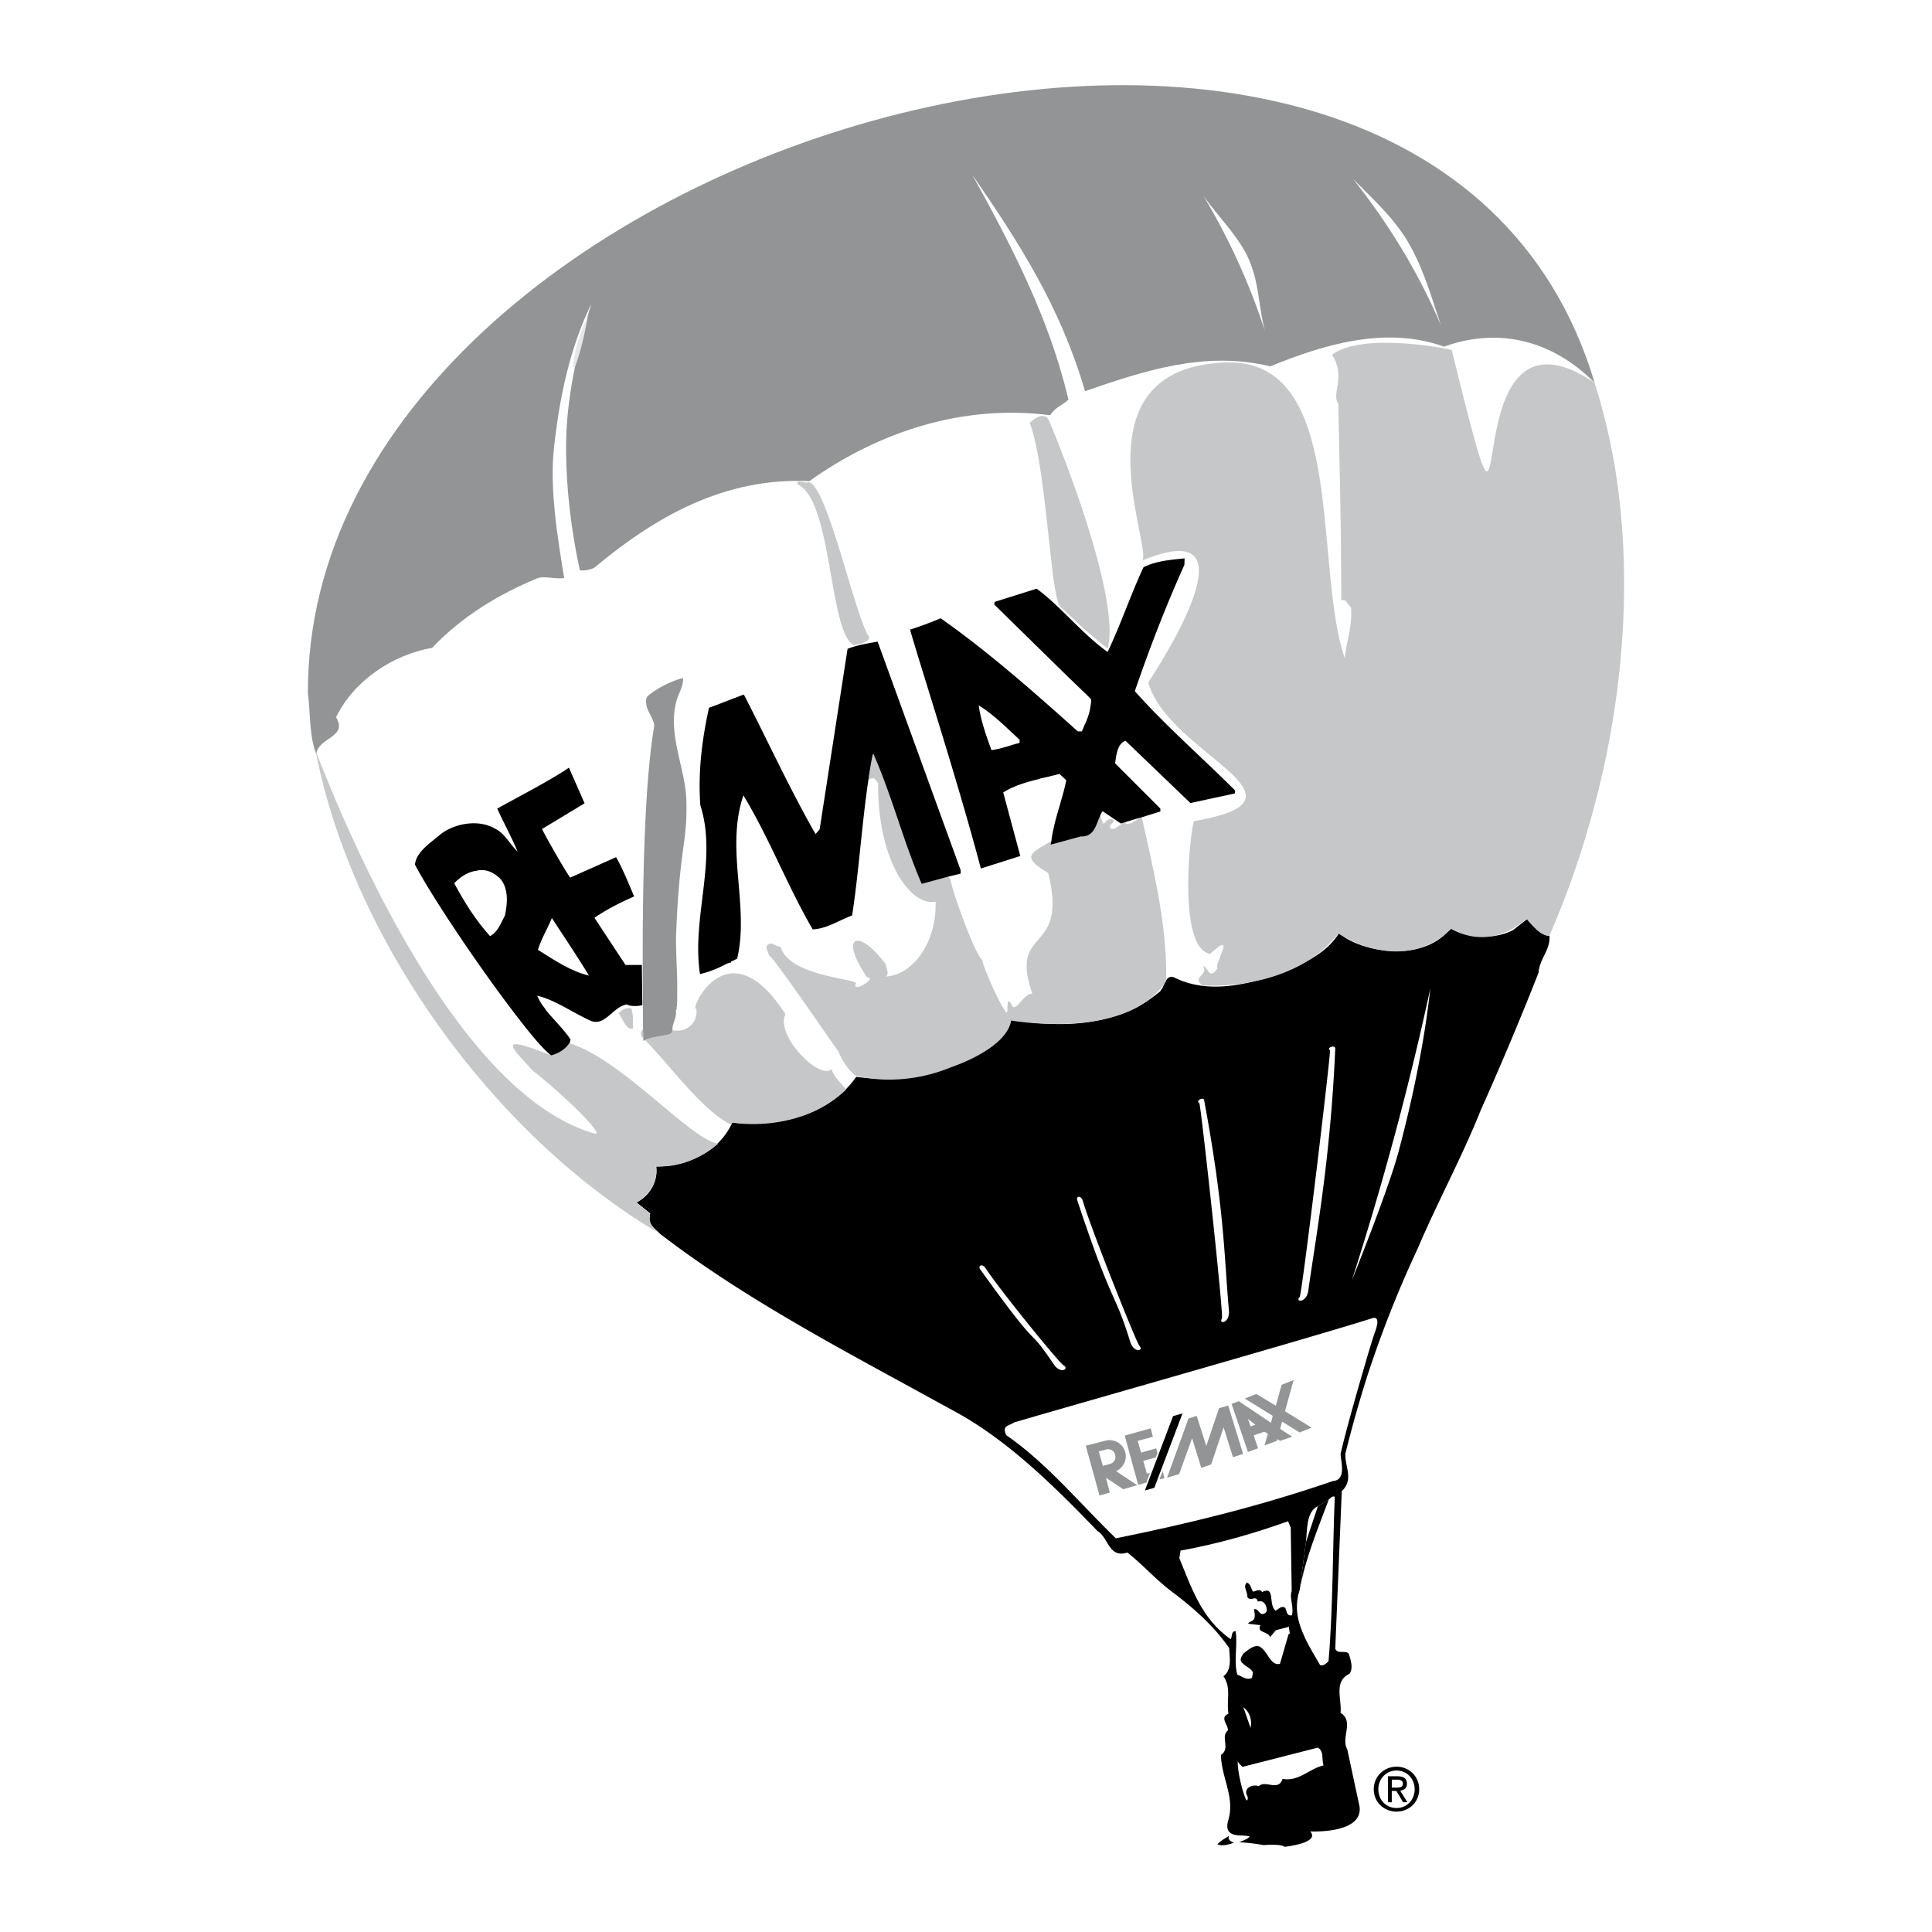<svg xmlns="http://www.w3.org/2000/svg" width="2500" height="2500" viewBox="0 0 192.756 192.756"><path fill-rule="evenodd" clip-rule="evenodd" fill="#fff" d="M0 0h192.756v192.756H0V0z"/><path d="M154.582 93.372c-.984-.048-1.68-1.081-2.184-1.704l-1.439 1.128c-1.777.936-4.49.864-6.242-.168-2.881 3.648-9.289 2.208-11.113.456-1.129 1.848-3.193 2.88-5.018 3.696-3.434 1.297-7.801 2.568-11.426.744-.984-.383-.912 1.129-1.609 1.537-5.641 4.729-14.113 2.641-14.689 2.713-.24 1.416-1.777 2.52-2.93 3.264-3.744 1.705-6.385 3.193-12.506 2.4-2.76 3.914-7.753 5.018-12.362 4.561-1.344 2.977-4.513 4.346-7.585 4.395.168 1.559-.696 2.928-1.968 3.576.432.359.912.719 1.368 1.104-.408.961.48 1.512.913 1.969.048.047.096.072.144.119 6.961 5.354 15.099 9.891 23.021 14.211a5060.65 5060.65 0 0 1 6.841 3.746c5.04 2.879 9.458 7.225 13.706 11.641 1.105.648 1.105 2.736 2.977 2.137 1.633 1.297 2.713 2.592 4.418 3.889 2.135 1.609 4.176 3.385 5.736 5.641.049.938.287 2.209-.576 2.809.816 1.178.287 2.354.504 3.746-.912.383-.023 1.08-.049 1.656-.791.646.289 1.799-.695 2.447.023 2.232 1.393 4.178.744 6.457-.191.672-.359 1.633 1.416 1.584.24.025.457.049.697.072-.025.121-.266.312-1.057.602 0 0 1.176.047 2.447.287 0 0 1.729-.145 2.09.168 0 0 3.6-.359 2.568-1.535 0 0 5.281.287 4.92-2.473l-1.225-5.713c-.672-1.152.721-2.762-.672-3.65.145-1.344-.719-3.119.889-3.889.408-.576.121-1.344-.049-1.967-.311-.457-1.104.07-1.367-.529l.648-15.723c1.225-1.176.312-2.4.359-3.744a123.816 123.816 0 0 1 2.16-7.658 111.008 111.008 0 0 1 5.041-12.77c1.992-4.682 4.465-9.219 6.289-13.803a326.732 326.732 0 0 0 5.785-13.754c.072-1.347 1.225-2.332 1.08-3.675z" fill-rule="evenodd" clip-rule="evenodd"/><path d="M116.896 158.303c-1.105-1.127-2.018-1.824-2.762-3.168 2.088-.863 2.113 2.041 3.17 3.168h-.408z" fill-rule="evenodd" clip-rule="evenodd"/><path d="M116.008 154.943c1.465-.121 1.152 1.656 1.703 2.473-.6-.48-1.775-1.488-1.703-2.473z" fill-rule="evenodd" clip-rule="evenodd"/><path d="M123.449 167.088c-.385-1.318.047-2.928-.168-4.344-.48-.023-.312.576-.504.793-2.93-2.041-3.914-5.186-5.113-8.066l.119-.768c3.697-.672 7.25-1.682 10.73-2.93l.264.648.096 6.314c-.264.646.24 1.535.025 2.424-.84.145-.264-1.057-1.129-.793l-.504.336c-.768-.623.023-2.52-1.344-1.871-.24-.361-.576-.096-.889-.025-.24-.287-.217-.768-.625-.912-.455.408.098.912.025 1.393.287.625.887-.24 1.057.504.574-.168.84.289.887.744.072.24-.096.408-.312.48-.455.145-.504-.6-.959-.455.336 1.439-.432 1.031-.576 1.439l1.225.145c-.434.791.814.6.959 1.199l.576-.695 1.201-.312.096-.047.096.695-.119.049-.865 2.975c-.984.193-1.152-1.199-2.016-1.727-.6-.217-1.105.311-1.609.672-.168.264-.504.672-.096.984.312.359.768.455 1.033.912l-.098.551c-.551.289-.982-.168-1.463-.312z" fill-rule="evenodd" clip-rule="evenodd" fill="#fff"/><path d="M129.689 164.4c.84.863 1.01 2.186 1.682 3.193.215.863-.721.791-1.033 1.367-.383-.312-.672-.816-.6-1.271l.84.072c.408-1.273-1.201-1.991-.889-3.361z" fill-rule="evenodd" clip-rule="evenodd"/><path d="M130.17 163.344c-.672-1.439-1.08-2.977-.504-4.705l.625-4.775c.143-1.201 0-3.025 1.199-3.602l1.08-.648c.168-.145.336-.383.6-.287-.215 5.137-.168 11.209-.623 16.418-.264.24-.48.48-.84.385-.504-.89-1.105-1.825-1.537-2.786z" fill-rule="evenodd" clip-rule="evenodd" fill="#fff"/><path d="M129.426 153.742c0-.912-.432-2.064.432-2.545.144.865-.264 1.705-.432 2.545zM129.139 169.777c-.289.096-.48-.432-.553-.721.359-1.607-.48-2.951-.289-4.416.553.672.77 1.416.889 2.209.072.936 0 1.944-.047 2.928z" fill-rule="evenodd" clip-rule="evenodd"/><path d="M137.131 133.027c-.504 1.463-2.76 9.266-3.385 12.025.025.768.625 2.617-.768 2.713-7.105 2.447-14.162 4.201-21.652 5.713-3.504-3.385-6.912-7.537-10.945-10.299-.432-1.008.264-.887.816-1.271 4.033-1.199 29.549-8.426 35.646-10.369 1.104-.408.288 1.488.288 1.488z" fill-rule="evenodd" clip-rule="evenodd" fill="#fff"/><path d="M56.285 57.653c-.672-4.105-1.465-8.954-1.008-13.035.576-5.185 1.608-9.938 3.721-14.307-1.464 4.729-2.521 9.65-2.521 14.307 0 4.129.505 8.234 1.369 12.267.288.096 1.032-.024 1.44-.24 6.218-5.185 13.059-9.026 21.46-8.642 7.01-4.993 15.387-7.681 24.029-6.577.457-.768 1.297-1.032 1.824-1.56-1.92-8.138-5.666-15.315-9.602-22.444 4.801 6.961 8.809 13.25 11.258 21.604 5.713-1.968 11.93-4.08 18.484-2.472 5.184-2.136 11.521-4.081 17.33-1.968 5.594-2.017 10.922-.528 15.027 3.601C142.221-18.37 30.503 13.676 30.72 69.175c.24 1.776.144 3.673.6 5.353.072.24.144.48.24.696.192-1.681 3.192-1.632 1.968-3.673 1.848-3.745 5.737-6.241 9.578-6.913 3.049-3.193 6.673-5.353 10.442-6.913.6-.336 2.064.12 2.737-.072z" fill-rule="evenodd" clip-rule="evenodd" fill="#929496"/><path d="M161.568 49.827a62.133 62.133 0 0 0-2.473-11.642c-15.172-10.202-6.793 26.957-14.258-3.265-1.057-.288-9.146-1.704-11.932.48 1.416 2.304-.119 3.792.625 4.896.047 3.961.287 11.066.287 19.612.576-.216.6.456.961.648.191 1.969-.504 3.577-.6 5.137-3.193-9.266.264-29.958-11.906-29.525-15.244.552-7.299 18.267-8.307 19.755 12.146-5.017.984 11.498.6 12.17 1.994 7.154 17.645 11.595 4.562 13.827-.385.96-1.682 12.674 1.607 13.25 2.736-2.496.359.985.744 1.44-.863 1.129-.793.145-1.465-.287.625 1.08-1.152 1.031-.072 1.992 0 0 8.955.744 13.588-5.185 0 0 6.312 4.345 11.281-.48 0 0 3.529 2.448 7.49-.984 0 0 1.295 1.704 2.279 1.704 5.814-13.393 8.646-28.948 6.989-43.543zM104.654 41.954c1.992 4.681 7.104 18.196 5.855 22.756-2.473-1.992-2.977-2.544-4.775-4.249-.938-1.32-1.369-14.115-3.002-18.268.53-.48 1.465-1.151 1.922-.239zM86.53 63.27c-1.512-3.001-4.105-15.003-5.881-15.171-.36.216-1.128-.384-1.104.216 3.505 1.512 3.121 14.643 5.617 16.059 0 0 2.184-.288 1.368-1.104zM63.15 102.637c-.72.096-1.032-1.031-1.44-1.561.312-.311.864-.623 1.272-.455.216.527.168 1.393.168 2.016z" fill-rule="evenodd" clip-rule="evenodd" fill="#c6c7c9"/><path d="M58.661 31.56c-.336 1.752-.672 3.36-1.296 5.065h-.216c.192-1.705.72-3.553 1.512-5.065z" fill-rule="evenodd" clip-rule="evenodd" fill="#e6e6e7"/><path d="M124.77 172.395c-.648-.48-.77-1.393-.721-2.064l.721 2.064zM124.168 169.273l.025.793-.336-.793h.311zM130.291 153.863l1.199-3.602 1.08-.648c-1.104 2.977-2.328 5.834-2.904 9.025l.625-4.775z" fill-rule="evenodd" clip-rule="evenodd"/><path fill-rule="evenodd" clip-rule="evenodd" fill="#929496" d="M116.008 146.781l.168.696-.504.121.336-.817zM113.463 148.174l-2.111-1.393c.719-.336 1.127-1.129.912-1.896a1.619 1.619 0 0 0-2.041-1.129l-.84.217-1.057.264 1.369 4.969 1.031-.287-.385-1.488 1.729 1.152 1.393-.409z"/><path d="M110.727 146.061l-.695.193-.408-1.441.719-.191c.408-.121.84.119.912.527a.719.719 0 0 1-.528.912z" fill-rule="evenodd" clip-rule="evenodd" fill="#fff"/><path fill-rule="evenodd" clip-rule="evenodd" fill="#929496" d="M114.375 147.91l-.816.24-1.344-4.921 2.592-.721.216.84-1.511.408.336 1.178 1.511-.434.12.457-.168.455-1.249.336.362 1.273.31-.072-.359.961zM116.439 147.43l2.137-5.907.817-.263.959 3 1.273-3.768.912-.263 1.488 4.824-1.007.336-.938-2.977-1.248 3.697-.984.336-.912-2.953-1.295 3.576-1.202.362zM129.666 142.916l1.199-.48-2.664-1.631.865-3.121-1.201.48-.576 2.088-1.943-1.176-1.153.455 2.786 1.729-.17.697-3.215-2.162-.721.266 1.633 4.8 1.008-.361-.432-1.295 1.055-.361.361.193-.336 1.176 1.223-.457.049-.168.287.168 1.201-.408-1.201-.791.193-.721 1.752 1.08z"/><path fill-rule="evenodd" clip-rule="evenodd" fill="#fff" d="M124.77 142.316l-.264-.744.744.576-.48.168z"/><path fill-rule="evenodd" clip-rule="evenodd" d="M117.977 141.02l-2.809 7.418-.938.263 2.809-7.418.938-.263z"/><path d="M64.182 103.598c0-.289-.024-.602-.024-.912-.336.335-.24.623.024.912zM69.463 100.621a1.868 1.868 0 0 1-1.896 2.207c-.145-.047-.384.072-.456-.096-.024.096-.048.193-.097.289-.12.312-1.68.312-2.664.744 2.496 2.496 5.617 6.961 8.593 8.449l.12-.217s6.553 1.225 11.354-3.287c-.48-.648-1.249-1.25-1.44-2.041-1.224 1.152-5.665-3.408-4.609-5.473-5.832-9.072-9.673-.143-8.905-.575zM109.791 81.321c-.457.984-.602 2.185-1.969 2.137l-3 .816.07-.36c-2.064 1.225-3.096 1.512-.311 3.192 2.039 8.306-3.961 5.185-1.586 12.027-.791 0-1.463 1.512-1.943 1.344-.695-1.537-.48.455-.576.553-.504-.217-2.545-4.873-2.449-5.233-.719-.432-3.096-7.057-3.192-8.042-.096-.12-.167-.216-.24-.288l-2.641.72c-1.824-4.225-2.953-8.738-4.825-12.987-.024.048-.072.096-.072.145-.168.816-.312 1.68-.432 2.544a.544.544 0 0 1 .6-.216c.168.168.312.336.384.48-.048 7.754 3.241 12.291 5.737 11.81.12 4.225-2.4 7.346-4.969 7.465.408-.336 0-.84 0-1.224-2.688-3.601-4.633-2.905-2.064 1.009.048.287.336.287.504.406-.144.457-1.512 1.225-1.512.625 1.128-.6-6.505-.625-7.418-3.769-.456-.024-1.008-.672-1.392-.072-.072.36.168.552.216.889.48.216 6.169 8.569 6.913 9.577.36.865.96 1.873 1.752 2.449 0 0 4.345 1.32 9.578-.865 0 0 5.449-1.775 5.929-4.633 0 0 11.715 2.064 15.459-3.961.047-2.063-.121-4.176-.408-6.216-.48-3.457-1.297-6.841-2.016-10.105-.506.144-1.393 1.032-1.682.504-.504.144-.744.624-1.295.672-.576-.288.215-.528.168-.912-1.007-.481-.863 1.367-1.318-.481z" fill-rule="evenodd" clip-rule="evenodd" fill="#c6c7c9"/><path d="M87.562 64.014c-.672.121-2.064.336-3 .72l-2.785 18.004-.408.479c-2.472-4.297-4.897-9.554-7.153-13.922-1.056.384-2.977 1.152-3.48 1.32-.696 3.168-1.104 6.409-.864 9.722 1.728 5.401-.865 11.138-.048 16.755.024.023.024.049.024.096.336-.096.648-.168.96-.287.048 0 .096-.049.144-.049a11.112 11.112 0 0 0 1.536-.695c.12-.049.432-.121.48-.145-.024.023-.048-.072-.048-.072.216-.072.408-.192.624-.288 1.249-5.233-1.2-10.922.624-16.299 2.617 4.32 4.369 9.001 6.914 13.37 1.344-.048 2.617-.888 3.937-1.392.672-4.417.96-9.026 1.608-13.442.12-.864.264-1.729.432-2.544 0-.048.072-.145.072-.145 1.872 4.249 3 8.762 4.825 12.987l2.641-.72 1.248-.312v-.336l-8.283-22.805z" fill-rule="evenodd" clip-rule="evenodd"/><path d="M64.182 103.598v.264c.048-.049.12-.049.168-.096l-.168-.168zM67.471 95.052c-.024-.768-.048-1.489 0-2.161.336-8.377 1.128-8.857 1.008-13.01-.072-3.336-2.136-7.082-.792-10.514.216-.528.504-1.104.456-1.729a9.825 9.825 0 0 0-3.457 1.753c-.312.24-.24.792-.144 1.176.24.696.792 1.416.72 1.92-1.32 7.85-1.152 22.876-1.104 30.198 0 .311.024.623.024.912l.168.168c.984-.432 2.544-.432 2.664-.744.048-.096.072-.193.097-.289h-.024c-.024-.6.48-1.295.336-1.943h.072c0-.168.024-.336.048-.504.024-.648.024-1.32.024-2.018 0-1.079-.072-2.16-.096-3.215z" fill-rule="evenodd" clip-rule="evenodd" fill="#929496"/><path d="M71.647 114.111c-2.905-.529-9.434-8.281-14.811-10.035.024-.023.024-.07.024-.096-.384.674-1.128 1.129-1.872 1.32-5.905-2.375-3.672-.551-1.825 1.537.889.6 5.881 4.945 6.386 6.193l-.12.096C42.53 108.494 30 70.159 31.56 75.272c3.721 18.58 17.595 37.904 34.062 47.697-.888-.744-.792-1.416-.792-1.416.144-.385-.216-.672-.216-.672l-1.128-.889c2.544-1.633 1.944-3.648 1.944-3.648 3.457.312 6.217-2.233 6.217-2.233z" fill-rule="evenodd" clip-rule="evenodd" fill="#c6c7c9"/><path d="M64.038 96.275h-1.632l-3.097-4.705c1.464-1.008 2.856-1.632 3.96-2.136-.6-1.392-1.104-2.688-1.8-3.913l-4.584 2.041c-.577-.816-2.329-3.889-2.809-4.849l4.249-2.568-1.561-3.553c-1.944 1.32-5.232 3-7.153 4.081.624 1.392 1.512 3 2.016 4.272-.744-.672-1.248-1.824-2.304-2.305-1.608-.912-3.961-.504-5.377.601-.937.816-2.424 1.728-2.544 3.024 1.776 3.385 6.841 10.875 10.418 15.458 1.344 1.752 2.496 3.072 3.168 3.576.744-.191 1.488-.646 1.872-1.32.024-.119.048-.215.072-.264-.72-1.057-1.632-1.92-2.4-2.855-.072-.096-.144-.217-.216-.312a5.451 5.451 0 0 1-.72-1.201c.144.025.24.049.384.098 1.608.479 3.192 1.584 4.801 2.328 1.536.816 2.353-1.369 3.769-1.561.336.24 1.369.168 1.537.047l-.049-3.984z" fill-rule="evenodd" clip-rule="evenodd"/><path d="M48.891 93.396c.768-.384 1.104-1.344 1.488-2.064.264-1.176.384-2.785-.528-3.721-.6-.552-1.344-.96-2.28-.744-.912.12-1.608.6-2.256 1.249 1.056 1.967 2.184 3.743 3.576 5.28zM58.757 97.332c-.912-1.536-2.616-4.081-3.697-5.737-.456 1.104-1.056 2.064-1.392 3.168 1.632 1.033 3.313 2.161 5.089 2.569zM124.049 170.33c.553.383.912 1.199.721 2.064l-.721-2.064zM123.496 175.682c.025.24.312.408.457.602l7.514-1.92c.648.311.383 1.127.576 1.775-1.416.312-2.449 1.633-4.082 1.344-.408 1.297-1.727.072-2.375.721-.697-.24-1.609.264-1.129 1.008.072.312.049.312-.096.432-.336-.624-.935-2.906-.865-3.962z" fill-rule="evenodd" clip-rule="evenodd" fill="#fff"/><path d="M123.232 78.873l-.023.288-4.441.96-6.48-6.217c-.816.312-.912 1.416-1.033 2.256l4.514 4.513v.288l-1.848.577-.77.216-.912.288-.312.096-.096.024-1.824-1.224c-.096.12-.168.264-.215.384-.457.984-.602 2.185-1.969 2.137l-3 .816.07-.36c.049-.384.098-.72.193-1.104.168-.864.432-1.729.695-2.617.072-.288.168-.6.24-.864.145-.504.264-.984.359-1.488l-.672-.625c-.359.096-.719.168-1.055.264-.338.072-.648.144-.961.216l-.023.024c-1.273.312-2.521.672-3.578 1.345l1.705 6.337-3.938 1.248c-2.304-8.785-6.384-21.315-7.057-23.836a36.095 36.095 0 0 0 3.049-1.128c4.752 3.336 9.314 7.37 13.682 11.282h.408c.072-.168.145-.336.217-.528.312-.648.576-1.344.648-2.041.047-.216.072-.432.047-.647l-.432-.433-1.824-1.752-7.393-7.25.023-.264 4.201-1.32c2.447 1.8 4.488 4.465 7.08 6.313 1.32-2.761 2.281-5.665 3.578-8.45 1.223-.625 2.688-.745 4.104-.888l-.023.648c-1.848 4.105-3.48 8.33-4.945 12.603 3.099 3.479 6.675 6.576 10.011 9.913z" fill-rule="evenodd" clip-rule="evenodd"/><path d="M97.645 70.375c.215 1.561.744 3.001 1.271 4.465.984-.12 1.896-.504 2.809-.72v-.312c-1.248-1.152-2.616-2.545-4.08-3.433z" fill-rule="evenodd" clip-rule="evenodd" fill="#fff"/><path d="M123.113 183.844s-.793-.24-.457-.695c0 0-1.127.648-1.176.863 0 0 .458.289 1.633-.168zM137.059 178.516c0-1.297 1.033-2.256 2.281-2.256 1.225 0 2.256.959 2.256 2.256 0 1.295-1.031 2.232-2.256 2.232-1.248 0-2.281-.937-2.281-2.232z" fill-rule="evenodd" clip-rule="evenodd"/><path d="M139.34 180.387c1.008 0 1.801-.791 1.801-1.871 0-1.057-.793-1.873-1.801-1.873-1.031 0-1.824.816-1.824 1.873 0 1.08.793 1.871 1.824 1.871z" fill-rule="evenodd" clip-rule="evenodd" fill="#fff"/><path d="M138.859 179.811h-.383v-2.592h.982c.602 0 .914.24.914.744 0 .457-.312.648-.674.695l.721 1.152h-.432l-.672-1.127h-.457v1.128h.001z" fill-rule="evenodd" clip-rule="evenodd"/><path d="M139.34 178.348c.312 0 .625-.025.625-.408 0-.312-.312-.385-.576-.385h-.529v.793h.48zM134.994 17.853c3.674 4.633 6.602 9.506 8.787 14.643-1.008-2.953-1.777-5.785-3.361-8.45-1.416-2.352-3.504-4.249-5.426-6.193zM126.209 33.048a65.36 65.36 0 0 0-6.145-13.514c1.367 1.944 3.48 4.033 4.465 6.193 1.104 2.424 1.008 4.752 1.68 7.321zM134.852 127.818c3.072-9.578 5.713-19.301 7.85-29.189-.602 5.377-1.705 10.729-3.121 16.105-1.034 3.961-4.825 13.276-4.729 13.084zM129.666 129.402c-.504.504.672.646.863-.625.744-5.377 2.209-13.059 2.689-24.148.023-.408-.889-.145-.527.168.12.096-2.785 24.365-3.025 24.605zM121.912 131.539c-.383.623.816.504.697-.793-.48-5.4-.434-10.059-2.473-20.98-.072-.383-.889.072-.48.289.145.072 2.448 21.218 2.256 21.484zM113.68 134.275c.48.504-.553.791-.938-.457-1.561-5.088-1.703-3.336-5.256-14.043-.168-.432.359-.576.551.049.674 2.401 5.307 14.067 5.643 14.451zM106.117 136.219c.6.361-.312.938-1.008-.145-3-4.393-.721-.264-7.297-9.408-.289-.361.168-.672.527-.121 1.37 2.09 7.323 9.434 7.778 9.674z" fill-rule="evenodd" clip-rule="evenodd" fill="#fff"/><path d="M86.146 126.568a272.779 272.779 0 0 0 13.635 11.836c-2.545-1.584-5.137-3.385-7.442-5.402-2.256-1.943-4.489-3.936-6.193-6.434" fill="none" stroke="#000" stroke-width=".216" stroke-miterlimit="2.613"/></svg>